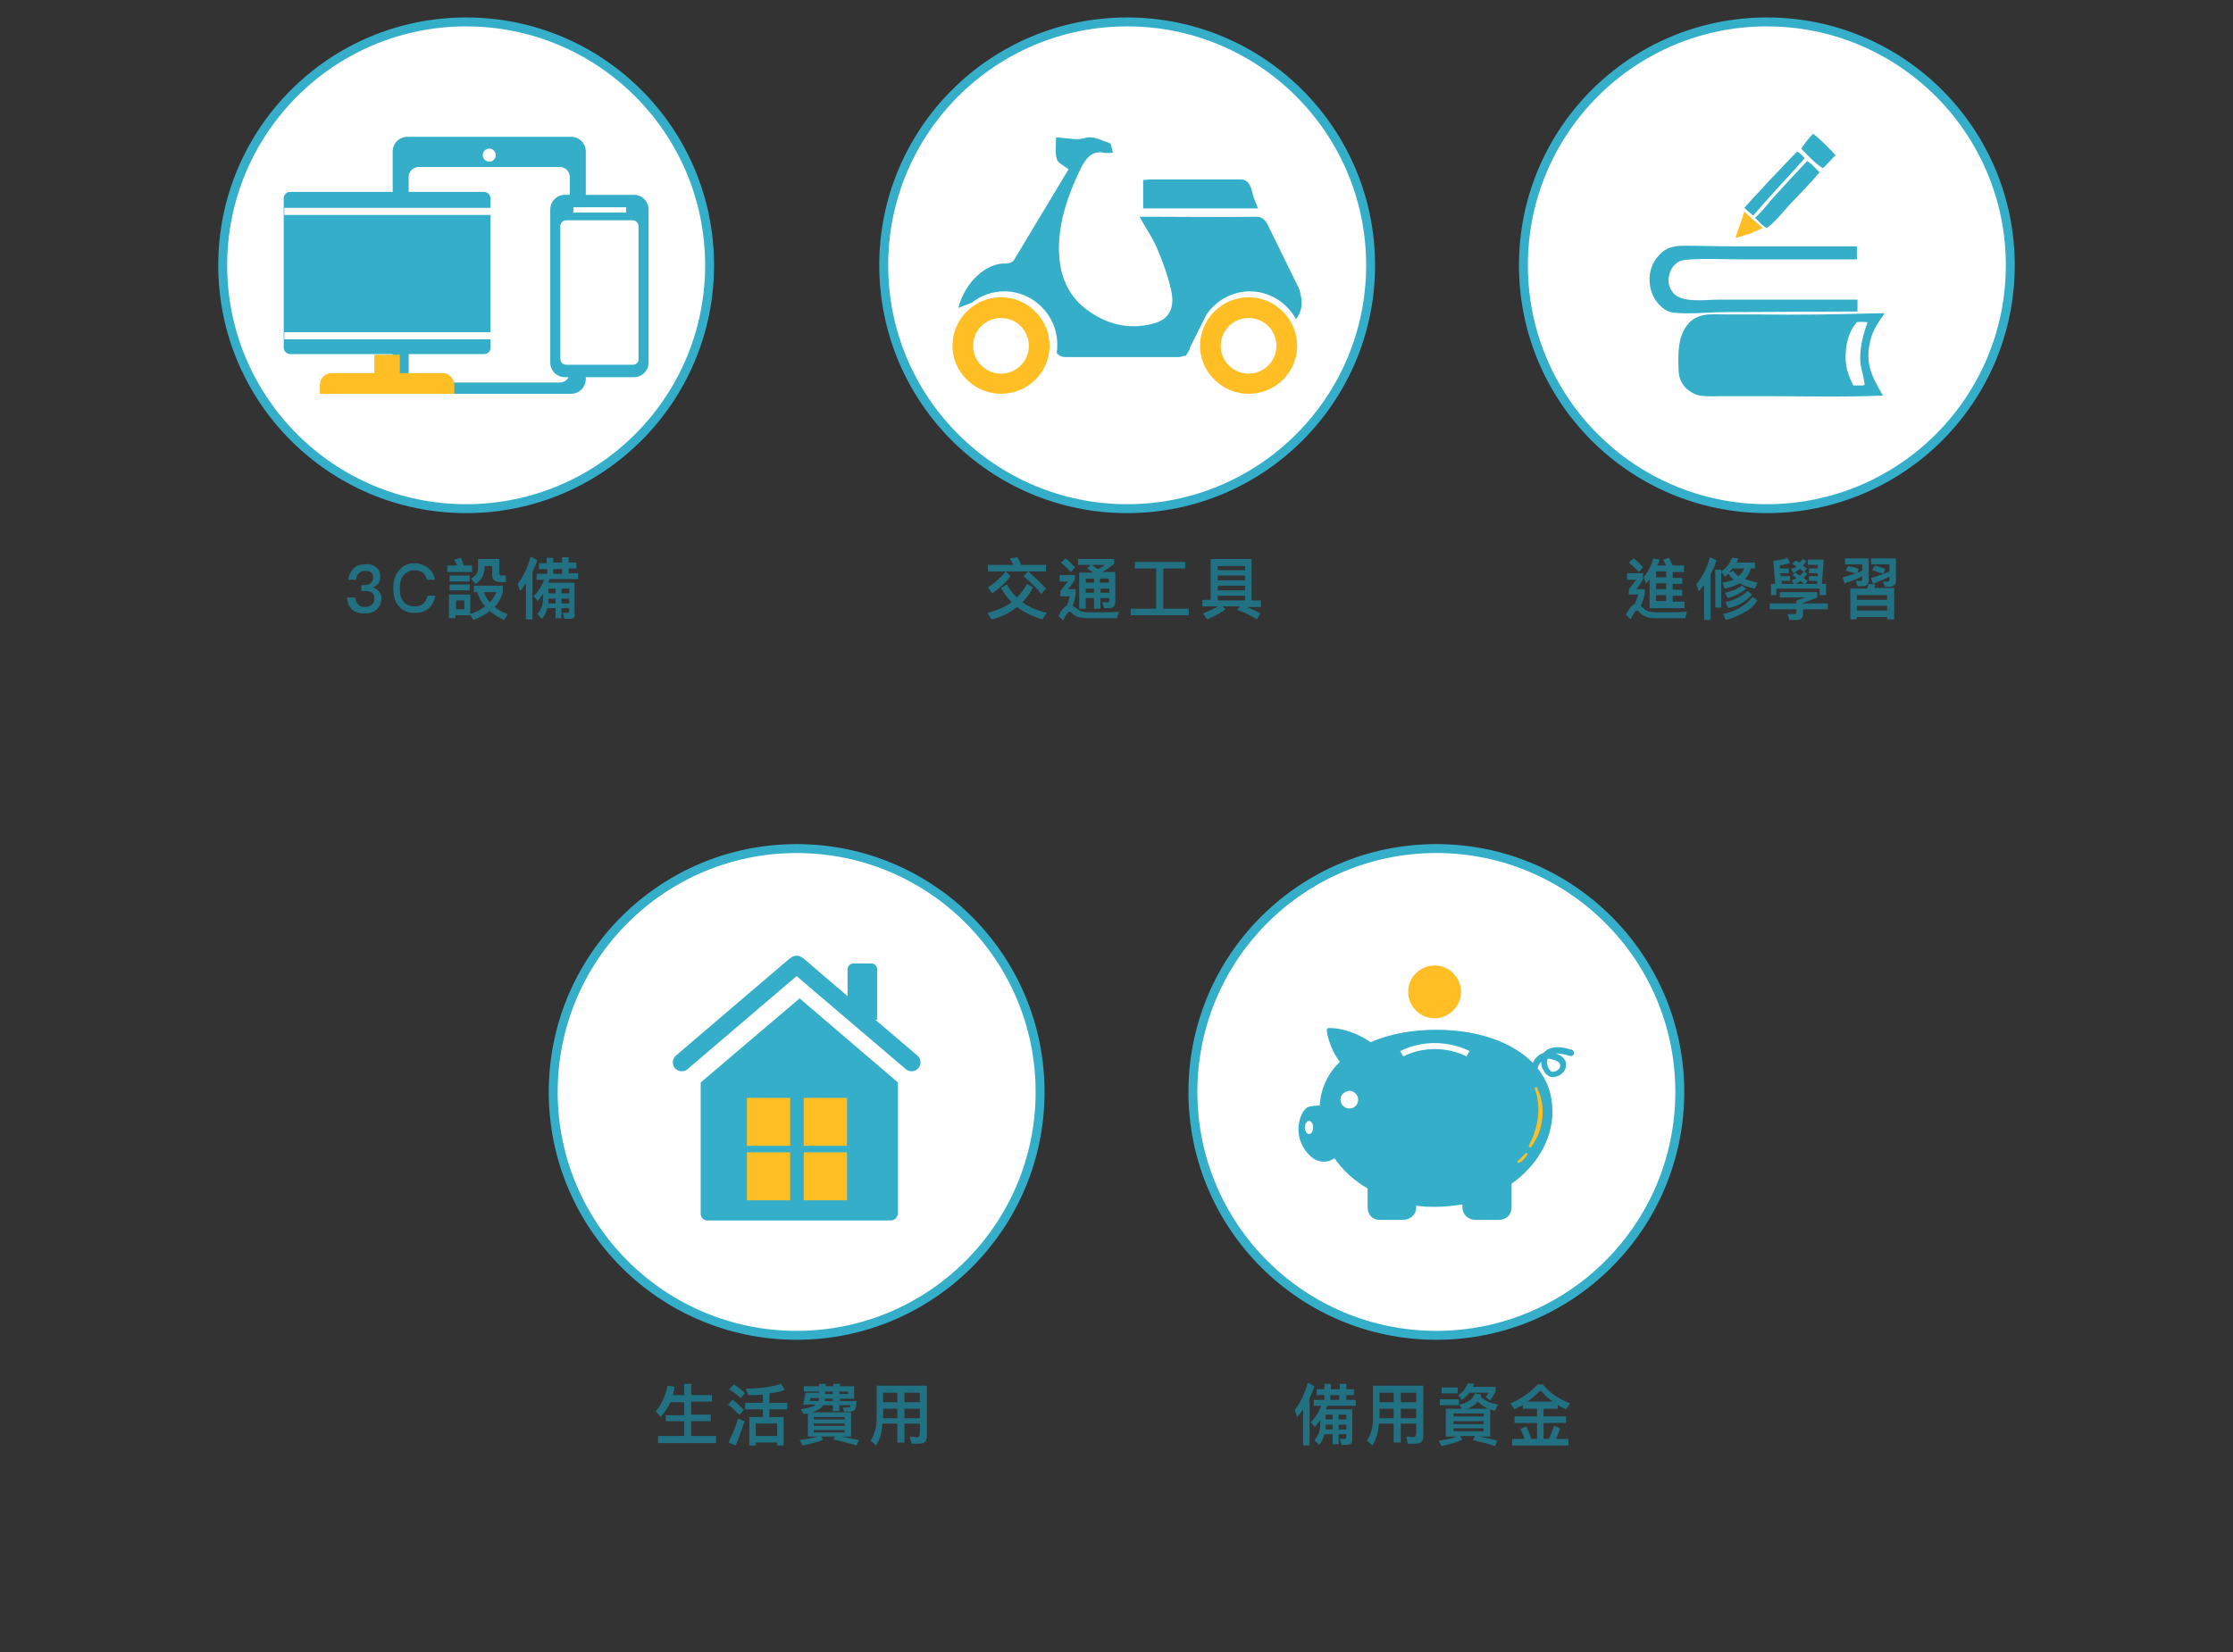 <?xml version="1.0" encoding="utf-8"?>
<!-- Generator: Adobe Illustrator 28.0.0, SVG Export Plug-In . SVG Version: 6.00 Build 0)  -->
<svg version="1.1" xmlns="http://www.w3.org/2000/svg" xmlns:xlink="http://www.w3.org/1999/xlink" x="0px" y="0px"
	 viewBox="0 0 377 279" style="enable-background:new 0 0 377 279;" xml:space="preserve">
<rect x="0" y="0" width="377" height="279" fill="#333333" stroke="none"/>
<style type="text/css">
	.st0{fill:url(#SVGID_1_);stroke:url(#SVGID_00000144312138375410492510000017843478370529565325_);stroke-miterlimit:10;}
	
		.st1{fill:url(#SVGID_00000029743338602639594580000009015641866191656836_);stroke:url(#SVGID_00000098201554479505919450000018363118903809427337_);stroke-width:0.897;stroke-miterlimit:10;}
	.st2{fill:url(#SVGID_00000119095048786295279920000013797566708657059768_);}
	.st3{fill:#C76D60;stroke:#FFFFFF;stroke-width:12;stroke-linecap:round;stroke-linejoin:round;stroke-miterlimit:10;}
	.st4{fill:#C76D60;}
	.st5{fill:none;}
	.st6{opacity:0.98;fill:#4C4C4C;}
	.st7{fill:#2EB1E3;}
	.st8{fill:#ADE8F6;}
	.st9{fill:#B5B4B3;}
	.st10{fill:#D8DDE4;}
	.st11{fill:#9FA199;}
	.st12{fill:#73DAF6;}
	.st13{fill:#73D9F8;}
	.st14{fill:#462F24;}
	.st15{fill:#F3AD8E;}
	.st16{fill:#71B1B0;}
	.st17{fill:#3C3D42;}
	.st18{fill:#94B3BB;}
	.st19{fill:#489793;}
	.st20{fill:#B0CAD0;}
	.st21{fill:#17151A;}
	.st22{fill:#F09A7E;}
	.st23{fill:#F4B595;}
	.st24{fill:#54A69F;}
	.st25{fill:none;stroke:#D4D4D4;stroke-width:0.189;stroke-linecap:round;stroke-miterlimit:10;}
	.st26{fill:#F5BFA2;}
	.st27{fill:#1B244F;}
	.st28{fill:#382544;}
	.st29{fill:#A9D6EC;}
	.st30{fill:#28336C;}
	.st31{fill:#F1B299;}
	.st32{fill:#FFFFFF;}
	.st33{fill:#62A5C9;}
	.st34{fill:#642121;}
	.st35{fill:none;stroke:#83C1D9;stroke-width:0.126;stroke-linecap:round;stroke-miterlimit:10;}
	.st36{fill:#83C1D9;}
	.st37{fill:#EA7072;}
	.st38{fill:none;stroke:#585959;stroke-width:0.189;stroke-linecap:round;stroke-miterlimit:10;}
	.st39{fill:#F1A083;}
	.st40{fill:#E3EDF1;}
	.st41{fill:none;stroke:#FFFFFF;stroke-width:2;stroke-linecap:round;stroke-linejoin:round;stroke-miterlimit:10;}
	.st42{fill:none;stroke:#FFFFFF;stroke-width:2;stroke-miterlimit:10;}
	.st43{fill:#FFFFFF;stroke:#FFFFFF;stroke-width:0.5;stroke-miterlimit:10;}
	.st44{opacity:0.2;fill:#3EBDEE;}
	.st45{opacity:0.7;fill:#63C4F0;}
	.st46{opacity:0.8;fill:#76C9F1;}
	.st47{opacity:0.95;fill:#B1DEF6;}
	.st48{opacity:0.5;fill:#3EBDEE;}
	.st49{opacity:0.9;fill:#9DD7F4;}
	.st50{fill:#1FB9ED;}
	.st51{fill:#50C0EF;}
	.st52{opacity:0.8;fill:#86CFF3;}
	.st53{fill:#00B4EC;}
	.st54{opacity:0.5;fill:#63C4F0;}
	.st55{opacity:0.3;fill:#00B7ED;}
	.st56{opacity:0.5;fill:#4CBFEF;}
	.st57{opacity:0.3;fill:#4CBFEF;}
	.st58{opacity:0.6;fill:#63C4F0;}
	.st59{opacity:0.5;fill:#00B7ED;}
	.st60{opacity:0.6;fill:#76C9F1;}
	.st61{opacity:0.6;fill:#86CFF3;}
	.st62{opacity:0.7;fill:#86CFF3;}
	.st63{fill:#B1DEF6;}
	.st64{opacity:0.97;fill:#CDE9F9;}
	.st65{opacity:0.95;fill:#BEE3F7;}
	.st66{fill:#BEE3F7;}
	.st67{opacity:0.9;fill:#B1DEF6;}
	.st68{opacity:0.8;fill:#9DD7F4;}
	.st69{fill:#DCEFFA;}
	.st70{fill:#E8F4FB;}
	.st71{fill:#CDE9F9;}
	.st72{opacity:0.5;fill:#59C1EF;}
	.st73{fill:#03AFE7;}
	.st74{opacity:0.8;fill:#6DC5F0;}
	.st75{opacity:0.7;fill:#6DC5F0;}
	.st76{opacity:0.8;fill:#82CEF2;}
	.st77{opacity:0.8;fill:#30ADE4;}
	.st78{fill:#30ADE4;}
	.st79{fill:#82CEF2;}
	.st80{opacity:0.8;fill:#6CC5EF;}
	.st81{fill:#28BAED;}
	.st82{opacity:0.5;fill:#28BAED;}
	.st83{opacity:0.5;fill:#1FB9ED;}
	.st84{opacity:0.5;fill:#2CBBEE;}
	.st85{opacity:0.5;fill:#52C1EF;}
	.st86{opacity:0.5;fill:#13B9ED;}
	.st87{fill:#00B2EA;}
	.st88{fill:#52C1EF;}
	.st89{fill:#13B9ED;}
	.st90{opacity:0.5;fill:#03AFE7;}
	.st91{opacity:0.5;fill:#51BDEC;}
	.st92{opacity:0.8;fill:#4BB7E9;}
	.st93{opacity:0.6;fill:#6DC5F0;}
	.st94{fill:#83CEF2;}
	.st95{opacity:0.8;fill:#85CEF2;}
	.st96{opacity:0.8;fill:#83CEF2;}
	.st97{opacity:0.95;fill:#97D4F4;}
	.st98{fill:#2BAEE5;}
	.st99{fill:#A0D8F5;}
	.st100{fill:#31ADE4;}
	.st101{opacity:0.9;fill:#9AD6F4;}
	.st102{opacity:0.8;fill:#81CDF2;}
	.st103{opacity:0.95;fill:#ACDCF6;}
	.st104{opacity:0.95;fill:#A0D8F5;}
	.st105{fill:#A8DBF5;}
	.st106{fill:#B8E1F7;}
	.st107{fill:#B5E0F7;}
	.st108{fill:#B7E0F7;}
	.st109{fill:#C6E6F8;}
	.st110{opacity:0.5;fill:#3FB3E7;}
	.st111{fill:#59BBEA;}
	.st112{opacity:0.5;fill:#50B9EA;}
	.st113{opacity:0.3;fill:#50B9EA;}
	.st114{opacity:0.5;fill:#5DC1EF;}
	.st115{fill:#5DC1EF;}
	.st116{opacity:0.7;fill:#5DC1EF;}
	.st117{opacity:0.8;fill:#5DC1EF;}
	.st118{opacity:0.6;fill:#5DC1EF;}
	.st119{opacity:8.000000e-02;fill:#6BC6F0;}
	.st120{fill:#5CBDEC;}
	.st121{opacity:0.3;fill:#3FB3E7;}
	.st122{fill:#3CB5E9;}
	.st123{opacity:0.4;fill:#48BAEB;}
	.st124{opacity:0.5;fill:#59BBEA;}
	.st125{opacity:0.7;fill:#5CBDEC;}
	.st126{opacity:0.3;fill:#57B6E7;}
	.st127{fill:#57B6E7;}
	.st128{fill:#BCE2F7;}
	.st129{fill:#ABDCF6;}
	.st130{opacity:0.95;fill:#ABDCF6;}
	.st131{fill:#CAE8F9;}
	.st132{opacity:0.7;fill:#A4D9F5;}
	.st133{opacity:0.5;fill:#7CCBF2;}
	.st134{opacity:0.8;fill:#67BEEB;}
	.st135{opacity:0.9;fill:#7FCBF1;}
	.st136{opacity:0.9;fill:#78C8F0;}
	.st137{opacity:0.9;fill:#8DD1F3;}
	.st138{fill:#7FCBF1;}
	.st139{opacity:0.5;fill:#85CEF2;}
	.st140{opacity:0.7;fill:#72C8F0;}
	.st141{opacity:0.5;fill:#7ACBF2;}
	.st142{opacity:0.3;fill:#6BC6F0;}
	.st143{opacity:0.7;fill:#8BD1F3;}
	.st144{opacity:0.7;fill:#AEDDF6;}
	.st145{fill:#BFE3F8;}
	.st146{opacity:0.5;fill:#6DC7F1;}
	.st147{opacity:0.9;fill:#89D0F3;}
	.st148{opacity:0.7;fill:#6BC6F0;}
	.st149{opacity:0.8;fill:#7FCCF2;}
	.st150{opacity:0.9;fill:#A4D9F5;}
	.st151{opacity:0.5;fill:#87CFF3;}
	.st152{opacity:0.9;fill:#97D4F4;}
	.st153{opacity:0.3;fill:#66C5F0;}
	.st154{opacity:0.8;fill:#80CCF2;}
	.st155{opacity:0.3;fill:#7ACBF2;}
	.st156{opacity:0.8;fill:#69C6F0;}
	.st157{opacity:0.7;fill:#50B9EA;}
	.st158{opacity:0.8;fill:#64C3EF;}
	.st159{opacity:0.9;fill:#74C9F1;}
	.st160{opacity:0.8;fill:#44B4E8;}
	.st161{opacity:0.8;fill:#80CDF2;}
	.st162{opacity:0.8;fill:#4EC0EF;}
	.st163{opacity:0.7;fill:#69C6F0;}
	.st164{opacity:0.7;fill:#4EC0EF;}
	.st165{opacity:0.7;}
	.st166{opacity:0.5;fill:#4EC0EF;}
	.st167{fill:#4EC0EF;}
	.st168{fill:#69C6F0;}
	.st169{opacity:0.3;fill:#48BAEB;}
	.st170{opacity:0.7;fill:#87CFF3;}
	.st171{opacity:0.3;fill:#5DC1EF;}
	.st172{opacity:0.6;fill:#82CEF2;}
	.st173{opacity:0.7;fill:#A0D8F5;}
	.st174{opacity:0.7;fill:#ABDCF6;}
	.st175{opacity:0.5;fill:#98D5F4;}
	.st176{opacity:0.5;fill:#9DD7F4;}
	.st177{opacity:0.6;fill:#6EC7F1;}
	.st178{opacity:0.9;fill:#7FCCF2;}
	.st179{opacity:0.8;fill:#98D5F4;}
	.st180{opacity:0.9;fill:#6EC7F1;}
	.st181{fill:#87CFF3;}
	.st182{opacity:0.9;fill:#85CEF2;}
	.st183{fill:#BAE2F7;}
	.st184{fill:#9DD7F4;}
	.st185{opacity:0.95;fill:#9DD7F4;}
	.st186{fill:#D7EDFA;}
	.st187{fill:#9ED7F5;}
	.st188{opacity:0.8;fill:#90D2F3;}
	.st189{opacity:0.95;fill:#98D5F4;}
	.st190{opacity:0.5;fill:#69C6F0;}
	.st191{opacity:0.8;fill:#A4D9F5;}
	.st192{opacity:0.7;fill:#90D2F3;}
	.st193{opacity:0.7;fill:#7FCCF2;}
	.st194{opacity:0.3;fill:#3CB5E9;}
	.st195{opacity:0.4;fill:#05ADE5;}
	.st196{opacity:0.7;fill:#3AB0E5;}
	.st197{opacity:0.9;fill:#83CEF2;}
	.st198{opacity:0.7;fill:#6BC4EF;}
	.st199{opacity:0.5;fill:#3BAFE5;}
	.st200{opacity:0.3;fill:#2EB5EA;}
	.st201{opacity:0.8;fill:#87CFF3;}
	.st202{opacity:0.8;fill:#66C3EF;}
	.st203{opacity:0.5;fill:#3CB5E9;}
	.st204{opacity:0.6;fill:#44B6E9;}
	.st205{opacity:0.8;fill:#66C5F0;}
	.st206{opacity:0.7;fill:#59BBEA;}
	.st207{fill:#43BEEE;}
	.st208{opacity:0.7;fill:#95D4F4;}
	.st209{fill:#66C5F0;}
	.st210{fill:#0097D6;}
	.st211{opacity:0.5;fill:#47AFE4;}
	.st212{opacity:0.5;fill:#57B6E7;}
	.st213{fill:#32B8EB;}
	.st214{opacity:0.9;fill:#8ED1F3;}
	.st215{opacity:0.9;fill:#76C8F0;}
	.st216{opacity:0.95;fill:#7FCBF1;}
	.st217{opacity:0.9;fill:#62BDEB;}
	.st218{opacity:0.6;fill:#9DD7F4;}
	.st219{opacity:0.8;fill:#72C8F0;}
	.st220{opacity:0.9;fill:#70C6F0;}
	.st221{opacity:0.6;fill:#89D0F3;}
	.st222{fill:#6DC6F0;}
	.st223{opacity:0.9;fill:#A0D8F5;}
	.st224{opacity:0.7;fill:#B3DFF6;}
	.st225{opacity:0.5;fill:#89D0F3;}
	.st226{opacity:0.8;fill:#9BD6F4;}
	.st227{fill:#72C8F0;}
	.st228{opacity:0.7;fill:#89D0F3;}
	.st229{fill:#8BD1F3;}
	.st230{opacity:0.5;fill:#90D2F3;}
	.st231{fill:#62BDEB;}
	.st232{opacity:0.9;fill:#ABDCF6;}
	.st233{opacity:0.8;fill:#99D5F4;}
	.st234{opacity:0.7;fill:#A5D9F5;}
	.st235{opacity:0.9;fill:#86CFF3;}
	.st236{opacity:0.7;fill:#9DD7F4;}
	.st237{opacity:0.6;fill:#B1DEF6;}
	.st238{opacity:0.7;fill:#A8DBF5;}
	.st239{opacity:0.8;fill:#B7E0F7;}
	.st240{opacity:0.9;fill:#C9E7F8;}
	.st241{opacity:0.8;fill:#DAEEFA;}
	.st242{opacity:0.8;fill:#C9E7F8;}
	.st243{fill:#D2EBF9;}
	.st244{opacity:0.95;fill:#B4DFF7;}
	.st245{fill:#C8E7F8;}
	.st246{fill:#C4E5F8;}
	.st247{opacity:0.9;fill:#9ED7F5;}
	.st248{fill:#AADCF6;}
	.st249{opacity:0.7;fill:#BFE3F8;}
	.st250{opacity:0.7;fill:#C6E6F8;}
	.st251{fill:#ACDCF6;}
	.st252{opacity:0.95;fill:#AADCF6;}
	.st253{opacity:0.5;fill:#9BD6F4;}
	.st254{fill:#B9E1F7;}
	.st255{fill:#ADDDF6;}
	.st256{fill:#86CFF3;}
	.st257{opacity:0.8;fill:#61C4F0;}
	.st258{opacity:0.9;fill:#71C8F1;}
	.st259{opacity:0.5;fill:#51BBEB;}
	.st260{fill:#80CDF2;}
	.st261{opacity:0.95;fill:#83CEF2;}
	.st262{fill:#95D4F4;}
	.st263{fill:#B3DFF6;}
	.st264{opacity:0.95;fill:#99D5F4;}
	.st265{opacity:0.8;fill:#ACDCF6;}
	.st266{opacity:0.7;fill:#AADCF6;}
	.st267{opacity:0.9;fill:#8FD2F3;}
	.st268{opacity:0.9;fill:#A1D8F5;}
	.st269{fill:#76C9F1;}
	.st270{opacity:0.9;fill:#B2DEF6;}
	.st271{opacity:0.8;fill:#C1E4F8;}
	.st272{opacity:0.9;fill:#B0DEF6;}
	.st273{fill:#C1E4F8;}
	.st274{opacity:0.9;fill:#CCE8F9;}
	.st275{opacity:0.9;fill:#98D5F4;}
	.st276{fill:#61C4F0;}
	.st277{opacity:0.9;fill:#61C4F0;}
	.st278{fill:#D1EBF9;}
	.st279{fill:#CFEAF9;}
	.st280{opacity:0.95;fill:#9ED7F5;}
	.st281{opacity:0.5;fill:#61C4F0;}
	.st282{opacity:0.7;fill:#61C4F0;}
	.st283{opacity:0.7;fill:#3FB3E7;}
	.st284{opacity:0.9;fill:#92D3F4;}
	.st285{opacity:0.8;fill:#4BB5E7;}
	.st286{opacity:0.95;fill:#A2D9F5;}
	.st287{opacity:0.95;fill:#94D4F4;}
	.st288{opacity:0.7;fill:#7ACBF2;}
	.st289{fill:#98D5F4;}
	.st290{opacity:0.5;fill:#66C3EF;}
	.st291{fill:#66C3EF;}
	.st292{fill:#99D5F4;}
	.st293{opacity:0.5;fill:#33A8E0;}
	.st294{fill:#006BB0;}
	.st295{opacity:0.9;fill:#72C8F0;}
	.st296{opacity:0.7;fill:#ADDDF6;}
	.st297{opacity:0.6;fill:#83CEF2;}
	.st298{opacity:0.8;fill:#9AD6F4;}
	.st299{fill:#85CEF2;}
	.st300{opacity:0.6;fill:#85CEF2;}
	.st301{opacity:0.95;fill:#B5E0F7;}
	.st302{opacity:0.9;fill:#C2E5F8;}
	.st303{fill:#89D0F3;}
	.st304{opacity:0.8;fill:#C8E7F8;}
	.st305{opacity:0.95;fill:#D5ECFA;}
	.st306{fill:#EBF6FB;}
	.st307{opacity:0.9;fill:#DFF0FA;}
	.st308{opacity:0.9;fill:#BFE3F8;}
	.st309{opacity:0.95;fill:#DCEFFA;}
	.st310{fill:#C0E4F8;}
	.st311{opacity:0.8;fill:#97D4F4;}
	.st312{fill:#D0EAF9;}
	.st313{opacity:0.95;fill:#D0EAF9;}
	.st314{fill:#A6DAF5;}
	.st315{fill:#E6F3FB;}
	.st316{fill:#C7E7F8;}
	.st317{opacity:0.8;fill:#A0D8F5;}
	.st318{fill:#C5E6F8;}
	.st319{fill:#C9E7F8;}
	.st320{fill:#A1D8F5;}
	.st321{opacity:0.8;fill:#BDE3F7;}
	.st322{fill:#B0DEF6;}
	.st323{opacity:0.7;fill:#83CEF2;}
	.st324{opacity:0.95;fill:#A7DAF5;}
	.st325{fill:#A2D9F5;}
	.st326{opacity:0.7;fill:#9BD6F4;}
	.st327{fill:#CCE8F9;}
	.st328{fill:#D3ECF9;}
	.st329{fill:#DDF0FA;}
	.st330{fill:#DFF0FA;}
	.st331{opacity:0.8;fill:#B3DFF6;}
	.st332{fill:url(#SVGID_00000099641279957738645220000008007111108214041523_);}
	.st333{opacity:0.3;fill:#3EBDEE;}
	.st334{opacity:0.5;fill:#50C0EF;}
	.st335{opacity:0.5;}
	.st336{opacity:0.5;fill:#58C2EF;}
	.st337{fill:#58C2EF;}
	.st338{opacity:0.5;fill:#26B3E8;}
	.st339{opacity:0.9;fill:#5FC3F0;}
	.st340{fill:#7FCCF2;}
	.st341{opacity:0.8;fill:#51B5E7;}
	.st342{opacity:0.95;fill:#82CEF2;}
	.st343{opacity:0.8;fill:#51B6E8;}
	.st344{opacity:0.97;fill:#A2D9F5;}
	.st345{fill:#AEDDF6;}
	.st346{opacity:0.9;fill:#71C4EE;}
	.st347{fill:#71C4EE;}
	.st348{opacity:0.8;fill:#5DBCEA;}
	.st349{opacity:0.5;fill:#54C1EF;}
	.st350{fill:#A4D9F5;}
	.st351{opacity:0.8;fill:#68C3EE;}
	.st352{opacity:0.5;fill:#43BEEE;}
	.st353{opacity:0.5;fill:#24BAED;}
	.st354{opacity:0.7;fill:#68C6F0;}
	.st355{opacity:0.6;fill:#68C6F0;}
	.st356{fill:#9FD7F5;}
	.st357{fill:#9AD6F4;}
	.st358{fill:#93D3F4;}
	.st359{fill:#3E3A39;}
	.st360{fill:#FFFFFF;stroke:#FFFFFF;stroke-miterlimit:10;}
	
		.st361{fill:url(#SVGID_00000151512548536991409250000003438744412529016962_);stroke:url(#SVGID_00000183971398887078592910000003339380213788499119_);stroke-miterlimit:10;}
	.st362{fill:url(#SVGID_00000010282973173994379870000011337795093149234074_);}
	.st363{opacity:0.98;}
	.st364{opacity:0.98;fill:#FFFFFF;}
	.st365{fill:#F1ED71;stroke:#F1ED71;stroke-width:0.5;stroke-miterlimit:10;}
	.st366{fill:#009873;stroke:#44D8A3;stroke-width:9.661;stroke-miterlimit:10;}
	.st367{fill:none;stroke:#009873;stroke-width:4.165;stroke-linecap:round;stroke-linejoin:round;stroke-miterlimit:10;}
	.st368{opacity:0.21;fill:#FFFFFF;}
	.st369{opacity:0.76;fill:#FFFFFF;}
	.st370{fill:#FFEB6F;}
	.st371{fill:#FFEB38;}
	.st372{opacity:0.14;fill:#FFEB6F;}
	.st373{fill:#F59919;stroke:#FFFFFF;stroke-width:2;stroke-miterlimit:10;}
	.st374{opacity:0.45;}
	.st375{fill:#6D4C12;}
	.st376{fill:url(#SVGID_00000173849581937590481340000008811212904676702105_);}
	.st377{fill:#F8C499;}
	.st378{fill:#CB7A64;}
	.st379{fill:#BB6B5B;}
	.st380{fill:#F8AC6D;}
	.st381{fill:#474747;}
	.st382{fill:#D49B8C;}
	.st383{fill:#F75453;}
	.st384{opacity:0.22;fill:#988D7E;}
	.st385{fill:#FF826F;}
	.st386{fill:#FFAB8E;}
	.st387{fill:#AE847C;}
	.st388{fill:#E94B4B;}
	.st389{fill:#D74141;}
	.st390{fill:#ED685D;}
	.st391{opacity:7.000000e-02;fill:#FFFFFF;}
	.st392{opacity:0.22;fill:#FFFFFF;}
	.st393{fill:#E68569;}
	.st394{fill:#3D3D3D;}
	.st395{fill:#FFBAC7;}
	.st396{fill:#F8AEBF;}
	.st397{opacity:0.22;fill:#9F9680;}
	.st398{fill:#5B99B1;}
	.st399{fill:#68ABC0;}
	.st400{fill:#4B5A5E;}
	.st401{fill:#E99AAF;}
	.st402{fill:#F8B37A;}
	.st403{fill:#EC8D6E;}
	.st404{fill:#3F9795;}
	.st405{fill:#2F7F7B;}
	.st406{fill:#56312B;}
	.st407{fill:#653100;}
	.st408{fill:#EB685D;}
	.st409{fill:#F8C064;}
	.st410{fill:#80C6A6;}
	.st411{fill:#73BB98;}
	.st412{opacity:0.58;fill:#C0F3D9;}
	.st413{fill:#91DCB8;}
	.st414{opacity:0.5;fill:#F1B55F;}
	.st415{fill:#67A486;}
	.st416{fill:#E4AB57;}
	.st417{fill:#FFBBA3;}
	.st418{opacity:0.22;fill:#C0AC99;}
	.st419{fill:#F1B55F;}
	.st420{fill:#FFCE84;}
	.st421{fill:#843200;}
	.st422{fill:#61A2C4;}
	.st423{fill:#5098B4;}
	.st424{fill:#589BB6;}
	.st425{fill:#AE6151;}
	.st426{fill:#49263E;}
	.st427{opacity:0.33;}
	.st428{opacity:0.33;fill:#FFFFFF;}
	.st429{fill:#FCE0D5;}
	.st430{fill:#227182;}
	.st431{fill:#FFFFFF;stroke:#35AEC9;stroke-width:2.004;stroke-miterlimit:10;}
	.st432{fill:#35AEC9;}
	.st433{fill:none;stroke:#35AEC9;stroke-width:4.008;stroke-linecap:round;stroke-linejoin:round;stroke-miterlimit:10;}
	.st434{fill:#FFBF24;}
	.st435{fill:#FFFFFF;stroke:#35AEC9;stroke-width:1.508;stroke-miterlimit:10;}
	.st436{fill:#FFBF24;stroke:#FFFFFF;stroke-width:0.687;stroke-miterlimit:10;}
	.st437{fill:#FFD7B0;stroke:#FFBF24;stroke-width:0.373;stroke-linecap:round;stroke-linejoin:round;stroke-miterlimit:10;}
	.st438{fill:none;stroke:#35AEC9;stroke-width:3.017;stroke-linecap:round;stroke-linejoin:round;stroke-miterlimit:10;}
	.st439{fill:#FFBF24;stroke:#FFFFFF;stroke-width:0.913;stroke-miterlimit:10;}
	.st440{fill:#FFD7B0;stroke:#FFBF24;stroke-width:0.495;stroke-linecap:round;stroke-linejoin:round;stroke-miterlimit:10;}
	.st441{opacity:0.47;fill:#FFFFFF;}
	.st442{opacity:0.61;}
	.st443{fill:#2A0018;stroke:#2A0018;stroke-width:0.25;stroke-miterlimit:10;}
	.st444{fill:#FFFFFF;stroke:#FFFFFF;stroke-width:5;stroke-linecap:round;stroke-linejoin:round;stroke-miterlimit:10;}
	.st445{fill:#FF8300;}
	.st446{opacity:0.53;}
	.st447{opacity:0.44;fill:none;stroke:#FFFFFF;stroke-width:3;stroke-miterlimit:10;}
	.st448{fill:none;stroke:#FFFFFF;stroke-linecap:round;stroke-linejoin:round;stroke-miterlimit:10;}
	.st449{fill:none;stroke:#FFFFFF;stroke-miterlimit:10;}
	.st450{fill:none;stroke:#370F26;stroke-miterlimit:10;}
	.st451{fill:#BD73FF;}
	.st452{fill:none;stroke:#2EFFC0;stroke-width:3;stroke-linecap:round;stroke-linejoin:round;stroke-miterlimit:10;}
	.st453{fill:#2CFFC0;}
	.st454{fill:#00B92E;}
	.st455{fill:#EFFFB9;}
	.st456{fill:#98FF73;}
	.st457{fill:#1A171B;}
	.st458{fill:#6C8EFF;}
	.st459{fill:#FFEECE;}
	.st460{fill:#FFFDF6;}
</style>
<g id="圖層_1">
	<g>
		<g>
			<g>
				<g>
					<path class="st430" d="M221.9,234.1c-0.2,0.7-0.5,1.4-0.8,2v8H220v-6.1c-0.3,0.4-0.6,0.9-1,1.3l-0.4-1.2c1-1.3,1.7-2.8,2.2-4.6
						L221.9,234.1z M228.3,243.2c0,0.6-0.3,0.8-1,0.8h-0.8l-0.3-1l0.8,0c0.2,0,0.3-0.1,0.3-0.3v-0.5H226v1.7h-1v-1.7h-1.4
						c-0.2,0.8-0.5,1.4-0.9,1.8l-0.8-0.8c0.6-0.6,1-1.5,1-2.7v-0.7c-0.3,0.4-0.6,0.8-0.9,1.2l-0.7-0.8c0.7-0.7,1.3-1.6,1.8-2.8h-1.3
						v-1h1.8v-0.8h-1.3v-1h1.3v-0.9h1.1v0.9h1.5v-0.9h1.1v0.9h1.3v1h-1.3v0.8h1.6v1h-4.8c-0.1,0.2-0.2,0.4-0.2,0.6h4.4V243.2z
						 M225,241.4v-0.8h-1.2c0,0.3,0,0.5,0,0.8H225z M225,239.7v-0.8h-1.2v0.8H225z M226.1,235.6h-1.5v0.8h1.5V235.6z M226,239.7h1.3
						v-0.8H226V239.7z M226,241.4h1.3v-0.8H226V241.4z"/>
					<path class="st430" d="M231.7,244.1l-0.9-0.8c0.6-1,1-2.2,1-3.6V234h8.5v8.5c0,0.9-0.4,1.3-1.3,1.3h-1.3l-0.3-1.2
						c0.4,0,0.8,0.1,1.2,0.1c0.3,0,0.5-0.2,0.5-0.7v-1.6h-2.6v3.2h-1.2v-3.2h-2.5C232.7,242,232.3,243.2,231.7,244.1z M232.9,235.2
						v1.6h2.4v-1.6H232.9z M232.9,239.5h2.4v-1.6h-2.4V239.5z M239.1,235.2h-2.6v1.6h2.6V235.2z M239.1,237.9h-2.6v1.6h2.6V237.9z"
						/>
					<path class="st430" d="M250.1,235.5c0,0.1-0.1,0.3-0.1,0.4c0.8,0.7,1.8,1.1,2.9,1.3l-0.5,1c-0.3,0-0.5-0.1-0.8-0.2v4.6h-1.9
						c1.1,0.2,2.1,0.4,3.1,0.7l-0.4,0.9c-1.2-0.4-2.4-0.7-3.7-1l0.3-0.7h-2.5l0.4,0.6c-0.8,0.4-2,0.8-3.5,1.1l-0.5-0.9
						c1.3-0.2,2.3-0.4,3.1-0.7h-1.9v-4.7h2.7l-0.4-0.7c1.4-0.3,2.3-0.9,2.6-1.9L250.1,235.5z M246.3,236.3v1h-3.2v-1H246.3z
						 M246.1,234.3v1h-2.7v-1H246.1z M250.5,239.2v-0.5h-5.1v0.5H250.5z M250.5,240.4V240h-5.1v0.5H250.5z M250.5,241.2h-5.1v0.5
						h5.1V241.2z M246.8,236.4l-0.6-0.8c0.8-0.5,1.3-1.2,1.6-2l1.1,0.1c-0.1,0.2-0.1,0.3-0.2,0.5h3.8v0.8c-0.3,0.6-0.6,1.1-0.9,1.5
						l-0.8-0.6c0.2-0.2,0.4-0.4,0.5-0.7h-3.2C247.7,235.7,247.3,236.1,246.8,236.4z M251.3,237.9c-0.7-0.3-1.3-0.7-1.8-1.2
						c-0.4,0.5-1,0.9-1.8,1.2H251.3z"/>
					<path class="st430" d="M255.7,238l-0.7-1c1.9-0.8,3.4-1.9,4.6-3.2h0.9c1,1.3,2.5,2.4,4.6,3.2l-0.7,1c-0.5-0.2-1-0.5-1.4-0.7
						v0.6h-2.4v1.3h3.8v1.1h-3.8v2.7h0.9c0.3-0.7,0.6-1.4,0.9-2.2l1,0.4c-0.2,0.7-0.5,1.3-0.7,1.8h2.1v1.1h-9.5v-1.1h2.1
						c-0.2-0.6-0.5-1.2-0.7-1.7l1-0.4c0.3,0.6,0.6,1.3,0.8,2.1h1v-2.7h-3.8v-1.1h3.8v-1.3h-2.4v-0.6
						C256.7,237.5,256.2,237.7,255.7,238z M260.1,234.8c-0.7,0.7-1.4,1.4-2.3,1.9h4.4C261.4,236.2,260.7,235.5,260.1,234.8z"/>
				</g>
			</g>
		</g>
		<g>
			<g>
				<g>
					<path class="st430" d="M111.5,239.3l-0.8-1c1-1.1,1.6-2.5,2-4.3l1.2,0.2c-0.1,0.5-0.2,1-0.3,1.4h1.9v-1.9h1.2v1.9h3.5v1.1h-3.5
						v2.2h3.3v1.1h-3.3v2.5h4.2v1.2h-9.8v-1.2h4.4v-2.5h-3.1V239h3.1v-2.2h-2.3C112.7,237.8,112.2,238.6,111.5,239.3z"/>
					<path class="st430" d="M125.6,238.1l-0.8,0.8c-0.5-0.5-1.1-1.1-1.9-1.7l0.8-0.8C124.5,237,125.1,237.6,125.6,238.1z M125.7,240
						c-0.5,1.4-0.9,2.8-1.5,4.1l-1.2-0.5c0.6-1.3,1.2-2.6,1.6-4L125.7,240z M125.8,235.3l-0.8,0.8c-0.4-0.5-1.1-1-1.9-1.5l0.8-0.8
						C124.7,234.3,125.3,234.8,125.8,235.3z M128.8,236.9v-1.4c-0.8,0.1-1.6,0.1-2.5,0.1l-0.4-1.1c2.4,0,4.4-0.3,6-0.8l0.6,1
						c-0.7,0.3-1.6,0.5-2.6,0.6v1.6h3v1.1h-3v1.3h2.4v4.8h-1.1v-0.5h-3.6v0.5h-1.1v-4.8h2.3V238h-3v-1.1H128.8z M131.2,242.5v-2.1
						h-3.6v2.1H131.2z"/>
					<path class="st430" d="M141.7,236.6h2.9c0,0.8-0.1,1.3-0.3,1.5c-0.2,0.2-0.5,0.3-1.2,0.3c-0.2,0-0.4,0-0.6,0l-0.2-0.7
						c0.2,0,0.5,0,0.7,0c0.3,0,0.5,0,0.5-0.1c0.1-0.1,0.1-0.2,0.1-0.3h-1.9v1h-1.1v-1H139c-0.2,0.2-0.4,0.5-0.6,0.6
						c-0.3,0.2-0.7,0.4-1.3,0.6h6.6v4.1h-1.6c1,0.2,2,0.4,2.9,0.6l-0.4,0.9c-1.3-0.4-2.5-0.7-3.9-1l0.3-0.5h-2.4l0.4,0.5
						c-0.8,0.4-2,0.7-3.5,1l-0.5-0.9c1.3-0.2,2.3-0.4,3.1-0.6h-1.7v-3.9l-0.7,0.1l-0.5-0.8c1.2-0.2,2-0.4,2.4-0.7
						c0,0,0.1-0.1,0.1-0.1h-2.1l0.4-2h2.3V235h-2.6v-0.9h2.6v-0.4h1.1v0.4h1.3v-0.4h1.1v0.4h2.4v2.1h-2.4V236.6z M136.7,236.6h1.5
						c0-0.1,0-0.2,0.1-0.3v-0.2h-1.5L136.7,236.6z M142.6,239.7v-0.4h-5.2v0.4H142.6z M142.6,240.8v-0.4h-5.2v0.4H142.6z
						 M142.6,241.5h-5.2v0.4h5.2V241.5z M139.3,236.3l0,0.3h1.3v-0.4h-1.3V236.3z M139.3,235.4h1.3V235h-1.3V235.4z M141.7,235.4
						h1.5V235h-1.5V235.4z"/>
					<path class="st430" d="M147.9,244.1l-0.9-0.8c0.6-1,1-2.2,1-3.6V234h8.5v8.5c0,0.9-0.4,1.3-1.3,1.3h-1.3l-0.3-1.2
						c0.4,0,0.8,0.1,1.2,0.1c0.3,0,0.5-0.2,0.5-0.7v-1.6h-2.6v3.2h-1.2v-3.2h-2.5C148.9,242,148.5,243.2,147.9,244.1z M149.1,235.2
						v1.6h2.4v-1.6H149.1z M149.1,239.5h2.4v-1.6h-2.4V239.5z M155.3,235.2h-2.6v1.6h2.6V235.2z M155.3,237.9h-2.6v1.6h2.6V237.9z"
						/>
				</g>
			</g>
		</g>
		<g>
			<circle class="st435" cx="242.5" cy="184.4" r="41.1"/>
			<g>
				<g>
					<path class="st432" d="M220.8,194.8c1.7,1.9,3.5,1.5,4.5,0.8c1.4,2,3.3,3.8,5.6,5.1v3.2c0,1.2,0.8,2.1,2,2.1h4
						c1.2,0,2.2-0.9,2.2-2.1v-0.3c1.1,0.2,2.2,0.2,3.4,0.2c1.5,0,3-0.2,4.4-0.4v0.5c0,1.2,1,2.1,2.2,2.1h4c1.2,0,2.1-0.9,2.1-2.1v-4
						c4.1-2.9,6.9-7.3,6.9-12.2c0-2.9-0.9-5.3-2.5-7.3c0.1-0.4,0.3-0.8,0.6-1.1c0,0.5,0.1,0.9,0.3,1.3c0.4,0.8,1,1.3,1.6,1.3
						c1.2,0,2.2-0.9,2.3-1.9c0.1-0.8-0.4-1.7-1.8-2.1c0.6,0,1.4,0.1,2.4,0.4c0.3,0.1,0.6,0,0.7-0.3c0.1-0.3,0-0.6-0.3-0.7
						c-2.7-0.9-4-0.3-4.6,0.3c-0.1,0.1-0.1,0.1-0.2,0.2c-0.3,0.1-0.5,0.2-0.8,0.4c-0.5,0.4-0.8,0.8-1,1.3c-3.5-3.6-9.5-5.6-16.3-5.6
						c-4.1,0-7.9,0.7-11.1,2.1c-0.6-0.4-1.3-0.8-1.3-0.8c-1.3-0.7-3.4-1.6-5.7-1.6c-0.1,0-0.2,0-0.3,0.1c-0.1,0.1-0.1,0.2-0.1,0.3
						c0,0.1,0.3,2.8,2.2,5.3c-2,2-3.2,4.4-3.4,7.4c-0.8,0-1.6,0.1-2.1,0.3C219.4,187.9,218.1,191.7,220.8,194.8z M261.3,178.8
						c0.1,0,0.1,0,0.2,0c0.2,0,0.3,0,0.5,0.1c0.9,0.2,1.5,0.6,1.4,1.1c0,0.5-0.6,1-1.3,1c-0.2,0-0.5-0.3-0.7-0.7
						C261.2,179.9,261.1,179.3,261.3,178.8z"/>
					<path class="st32" d="M220.3,190.4c0,0.6,0.3,1.1,0.7,1.1c0.4,0,0.7-0.5,0.7-1.1c0-0.6-0.3-1.1-0.7-1.1
						C220.6,189.3,220.3,189.8,220.3,190.4z"/>
					<path class="st32" d="M226.3,185.7c0,0.8,0.7,1.5,1.5,1.5c0.9,0,1.5-0.7,1.5-1.5c0-0.8-0.7-1.5-1.5-1.5
						C227,184.3,226.3,184.9,226.3,185.7z"/>
					<g>
						<path class="st32" d="M236.9,178.4c5.7-2.8,10.7,0,10.7,0l0.5-0.9c-0.2-0.1-5.5-3-11.7,0L236.9,178.4z"/>
					</g>
					<circle class="st436" cx="242.2" cy="167.5" r="4.8"/>
					<g>
						<path class="st434" d="M259.5,183.7c1.6,3.2,1.1,7.2-1,10c-0.1,0.1-0.2,0.1-0.3,0c-0.1-0.1-0.1-0.2-0.1-0.2
							c1.6-3,2.2-6.5,1-9.7C259.1,183.6,259.4,183.5,259.5,183.7L259.5,183.7z"/>
					</g>
					<path class="st437" d="M257.7,194.9c0,0-0.7,1.1-1.3,1.3L257.7,194.9z"/>
				</g>
			</g>
		</g>
		<g>
			<circle class="st435" cx="134.5" cy="184.4" r="41.1"/>
			<g>
				<g>
					<path class="st432" d="M150.4,206.1h-31c-0.6,0-1.1-0.5-1.1-1.1v-22.2l16.7-14.2l16.6,14.2v22.2
						C151.5,205.6,151,206.1,150.4,206.1z"/>
					<g>
						<path class="st438" d="M153.9,179.4l-16.2-13.8l-2.9-2.5c0,0-0.1-0.1-0.3-0.2c-0.1,0.1-0.3,0.2-0.3,0.2l-19.1,16.3"/>
					</g>
					<path class="st432" d="M148.1,172.2h-5v-8.5c0-0.6,0.5-1,1-1h3c0.6,0,1,0.5,1,1V172.2z"/>
				</g>
				<g>
					<rect x="126.1" y="185.4" class="st434" width="7.3" height="8.1"/>
					<g>
						<rect x="135.7" y="185.4" class="st434" width="7.3" height="8.1"/>
						<rect x="126.1" y="194.6" class="st434" width="7.3" height="8.1"/>
						<rect x="135.7" y="194.6" class="st434" width="7.3" height="8.1"/>
					</g>
				</g>
			</g>
		</g>
	</g>
	<g>
		<g>
			<g>
				<path class="st430" d="M63.5,95.8c0.5,0.4,0.7,0.9,0.7,1.6c0,0.9-0.4,1.5-1.3,1.8c0.5,0.1,0.8,0.4,1.1,0.7
					c0.3,0.3,0.4,0.7,0.4,1.2c0,0.7-0.3,1.4-0.8,1.8c-0.5,0.5-1.2,0.7-2.1,0.7c-0.8,0-1.5-0.2-2-0.6c-0.5-0.5-0.9-1.2-0.9-2.1H60
					c0,0.5,0.2,0.9,0.5,1.2c0.3,0.3,0.6,0.4,1.1,0.4c0.5,0,0.9-0.1,1.2-0.4c0.3-0.3,0.4-0.6,0.4-1c0-0.5-0.1-0.8-0.4-1
					c-0.3-0.2-0.6-0.3-1.2-0.3H61v-1h0.5c0.5,0,0.8-0.1,1.1-0.3c0.2-0.2,0.4-0.5,0.4-0.9s-0.1-0.7-0.3-0.9c-0.2-0.2-0.6-0.3-1-0.3
					c-0.5,0-0.8,0.1-1.1,0.4c-0.3,0.2-0.4,0.6-0.5,1.1h-1.3c0.1-0.8,0.4-1.4,0.9-1.9c0.5-0.5,1.1-0.7,1.9-0.7
					C62.4,95.2,63,95.4,63.5,95.8z"/>
				<path class="st430" d="M72.4,96c0.6,0.5,0.9,1.1,1,1.9h-1.3c-0.1-0.5-0.4-0.9-0.7-1.2c-0.4-0.2-0.8-0.4-1.4-0.4
					c-0.8,0-1.4,0.3-1.9,0.9c-0.4,0.5-0.6,1.2-0.6,2.2c0,1,0.2,1.7,0.6,2.2c0.4,0.5,1,0.8,1.9,0.8c0.6,0,1-0.1,1.4-0.4
					c0.4-0.3,0.6-0.8,0.8-1.4h1.3c-0.2,1-0.6,1.7-1.2,2.2c-0.6,0.5-1.3,0.7-2.2,0.7c-1.3,0-2.3-0.4-2.9-1.3
					c-0.6-0.7-0.8-1.7-0.8-2.9c0-1.2,0.3-2.2,0.9-2.9c0.7-0.9,1.6-1.3,2.9-1.3C71,95.2,71.8,95.5,72.4,96z"/>
				<path class="st430" d="M77.2,95.5c-0.2-0.4-0.3-0.7-0.5-1l1.1-0.3c0.2,0.5,0.4,0.9,0.5,1.3h1.4v1.1h-4.2v-1.1H77.2z M79.4,103.7
					c1-0.3,1.8-0.8,2.5-1.3c-0.6-0.7-1.1-1.5-1.3-2.4H80v-1.1h4.9v1.1c-0.3,1-0.7,1.8-1.4,2.5c0.6,0.5,1.3,0.9,2.2,1.2l-0.6,1
					c-0.9-0.4-1.7-0.9-2.4-1.5c-0.8,0.6-1.7,1.1-2.8,1.5l-0.5-0.9v0.1h-2.5v0.5h-1.1v-4h3.6V103.7z M79.3,97.2v1h-3.4v-1H79.3z
					 M79.3,98.7v1h-3.4v-1H79.3z M78.4,102.9v-1.5h-1.4v1.5H78.4z M84.3,94.5v2.3c0,0.2,0.1,0.4,0.4,0.4h0.7v1.1h-1
					c-0.8,0-1.3-0.4-1.3-1.2v-1.5h-1.3v0.3c0,1.2-0.5,2.1-1.5,2.7l-0.8-0.9c0.8-0.4,1.2-1,1.2-1.7v-1.6H84.3z M82.7,101.7
					c0.5-0.5,0.8-1.1,1.1-1.7h-2.1C81.9,100.6,82.2,101.2,82.7,101.7z"/>
				<path class="st430" d="M90.7,94.6c-0.2,0.7-0.5,1.4-0.8,2v8h-1.1v-6.1c-0.3,0.4-0.6,0.9-1,1.3l-0.4-1.2c1-1.3,1.7-2.8,2.2-4.6
					L90.7,94.6z M97.1,103.7c0,0.6-0.3,0.8-1,0.8h-0.8l-0.3-1l0.8,0c0.2,0,0.3-0.1,0.3-0.3v-0.5h-1.3v1.7h-1v-1.7h-1.4
					c-0.2,0.8-0.5,1.4-0.9,1.8l-0.8-0.8c0.6-0.6,1-1.5,1-2.7v-0.7c-0.3,0.4-0.6,0.8-0.9,1.2l-0.7-0.8c0.7-0.7,1.3-1.6,1.8-2.8h-1.3
					v-1h1.8v-0.8H91v-1h1.3v-0.9h1.1V95h1.5v-0.9H96V95h1.3v1H96v0.8h1.6v1h-4.8c-0.1,0.2-0.2,0.4-0.2,0.6h4.4V103.7z M93.8,101.9
					v-0.8h-1.2c0,0.3,0,0.5,0,0.8H93.8z M93.8,100.2v-0.8h-1.2v0.8H93.8z M94.9,96.1h-1.5v0.8h1.5V96.1z M94.8,100.2h1.3v-0.8h-1.3
					V100.2z M94.8,101.9h1.3v-0.8h-1.3V101.9z"/>
			</g>
		</g>
		<g>
			<g>
				<g>
					<path class="st430" d="M174.4,99.2c-0.5,1-1.1,1.8-1.8,2.5c1.1,0.8,2.5,1.4,4.1,1.8l-0.7,1.1c-1.7-0.5-3.1-1.2-4.3-2.1
						c-1.2,1-2.6,1.7-4.3,2.1l-0.7-1.1c1.6-0.4,3-1,4.1-1.8c-0.7-0.7-1.3-1.5-1.8-2.4l1-0.6c0.4,0.8,1,1.6,1.7,2.2
						c0.7-0.7,1.2-1.4,1.7-2.3L174.4,99.2z M170.6,97.3c-0.8,1.1-1.9,2.1-3.1,2.9l-0.7-1c1.2-0.8,2.2-1.7,3-2.7L170.6,97.3z
						 M171.1,95.4c-0.2-0.4-0.4-0.7-0.6-1.1l1.3-0.2c0.2,0.4,0.4,0.8,0.6,1.3h4.2v1.1h-9.8v-1.1H171.1z M176.6,99.4l-0.8,0.9
						c-0.7-0.9-1.7-1.9-3-3l0.8-0.8C174.7,97.5,175.8,98.5,176.6,99.4z"/>
					<path class="st430" d="M181.5,96.9v0.9c-0.3,0.6-0.7,1.1-1.2,1.7h1.3v0.8c-0.1,0.8-0.3,1.5-0.5,2c0.1,0.1,0.2,0.1,0.3,0.2
						c0.4,0.3,0.7,0.5,1,0.7c0.3,0.1,0.8,0.2,1.4,0.2c0.6,0,1.3,0,2,0c0.8,0,1.8,0,3.1-0.1l-0.3,1.1h-2.7c-0.7,0-1.5,0-2.2,0
						c-0.7,0-1.3-0.1-1.7-0.2c-0.5-0.2-0.9-0.5-1.2-0.8c-0.1-0.1-0.2-0.1-0.3-0.1c-0.2,0-0.5,0.5-1,1.5l-0.8-0.8
						c0.5-1,1-1.6,1.4-1.7c0.2-0.5,0.4-1,0.5-1.6H179v-0.9c0.5-0.6,0.9-1.1,1.3-1.6h-1.4v-1.1H181.5z M181.5,95.8l-0.7,0.8
						c-0.4-0.5-1-1-1.7-1.6l0.8-0.7C180.5,94.7,181,95.3,181.5,95.8z M182,95.4v-1h6.1v0.8c-0.6,0.5-1.3,1-2,1.4l0,0h2.2v5
						c0,0.7-0.3,1.1-1,1.1h-0.9l-0.3-1l0.9,0c0.2,0,0.3-0.1,0.3-0.4V101h-1.5v1.8h-1.1V101h-1.4v1.8h-1.1v-6.1h2.4
						c-0.3-0.2-0.7-0.5-1.1-0.7l0.6-0.6H182z M184.7,97.7h-1.4v0.7h1.4V97.7z M183.3,100.1h1.4v-0.7h-1.4V100.1z M186.5,95.4h-2.2
						c0.4,0.2,0.7,0.5,1,0.7C185.8,95.9,186.2,95.7,186.5,95.4z M187.2,97.7h-1.5v0.7h1.5V97.7z M185.8,100.1h1.5v-0.7h-1.5V100.1z"
						/>
					<path class="st430" d="M191.6,96v-1.1h8.5V96h-3.7v6.8h4.3v1.1h-9.8v-1.1h4.3V96H191.6z"/>
					<path class="st430" d="M211.4,101.4h1.5v1.1h-2.5c0.9,0.3,1.7,0.7,2.4,1.1l-0.6,1c-1.1-0.7-2.2-1.2-3.3-1.6l0.4-0.6h-2.9
						l0.5,0.5c-0.8,0.6-1.9,1.2-3.1,1.7l-0.7-1c1-0.4,1.8-0.8,2.6-1.2H203v-1.1h1.4v-6.9h6.9V101.4z M210.2,96.3v-0.7h-4.6v0.7
						H210.2z M210.2,98v-0.8h-4.6V98H210.2z M210.2,99.7v-0.8h-4.6v0.8H210.2z M210.2,101.4v-0.8h-4.6v0.8H210.2z"/>
				</g>
			</g>
		</g>
		<g>
			<g>
				<g>
					<path class="st430" d="M277.4,96.9v0.9c-0.3,0.6-0.7,1.1-1.1,1.7h1.4v0.8c-0.2,0.8-0.4,1.5-0.7,2c0.1,0,0.1,0.1,0.2,0.2
						c0.4,0.3,0.7,0.6,1,0.7c0.3,0.1,0.8,0.2,1.4,0.2c0.6,0,1.3,0,2,0c0.8,0,1.9,0,3.2-0.1l-0.3,1.1h-2.8c-0.7,0-1.5,0-2.2,0
						c-0.7,0-1.3-0.1-1.7-0.3c-0.5-0.2-0.9-0.5-1.2-0.9c-0.1-0.1-0.2-0.1-0.3-0.1c-0.2,0-0.5,0.5-1,1.5l-0.8-0.8
						c0.5-1,1-1.6,1.5-1.8c0.2-0.5,0.4-1,0.6-1.6H275v-0.9c0.5-0.6,0.9-1.1,1.2-1.6h-1.5v-1.1H277.4z M277.4,95.8l-0.7,0.8
						c-0.4-0.5-1-1-1.7-1.6l0.8-0.7C276.4,94.7,276.9,95.3,277.4,95.8z M277.9,98.6l-0.4-1.1c0.8-1,1.3-2,1.6-3.2l1.1,0.2
						c-0.1,0.3-0.2,0.7-0.4,1h1.5c-0.2-0.3-0.3-0.7-0.5-1l1-0.3c0.2,0.5,0.4,0.9,0.6,1.3h1.9v1.1h-1.9v1h1.6v1h-1.6v1h1.6v1h-1.6v1
						h2v1.1h-5.9v-4.8C278.3,98,278.1,98.3,277.9,98.6z M281.3,96.5h-1.7v1h1.7V96.5z M281.3,98.5h-1.7v1h1.7V98.5z M281.3,100.5
						h-1.7v1h1.7V100.5z"/>
					<path class="st430" d="M289.8,94.6c-0.2,0.8-0.6,1.6-1,2.4v7.7h-1.1v-5.9c-0.3,0.4-0.6,0.7-0.9,1.1l-0.4-1.2
						c1-1.3,1.8-2.8,2.3-4.6L289.8,94.6z M290.6,96.2v6.4h-1v-6.4H290.6z M293.5,94.3c-0.1,0.2-0.2,0.5-0.3,0.7h3.1V96h-0.7
						c-0.2,0.7-0.5,1.3-1,1.8c0.6,0.2,1.3,0.4,2.1,0.6l-0.4,1c-1.1-0.2-1.9-0.5-2.6-0.9c-0.7,0.4-1.5,0.7-2.5,0.9l-0.4-1
						c0.7-0.1,1.4-0.3,1.9-0.5c-0.4-0.3-0.7-0.7-0.9-1c-0.2,0.2-0.4,0.3-0.6,0.5l-0.6-0.9c0.9-0.6,1.5-1.4,1.8-2.3L293.5,94.3z
						 M290.9,103.7c1.3-0.3,2.3-0.7,3-1.2c0.8-0.4,1.4-1,2-1.7l0.8,0.6c-0.5,0.8-1.2,1.5-2.2,2c-1,0.6-2,1-3.1,1.3L290.9,103.7z
						 M294.8,99.4c-0.4,0.4-0.8,0.6-1.3,0.9c-0.4,0.2-1,0.5-1.8,0.7l-0.5-0.9c0.6-0.1,1.1-0.3,1.7-0.5c0.4-0.2,0.8-0.4,1.2-0.7
						L294.8,99.4z M295.8,100.4c-0.9,1.1-2.2,1.9-4,2.3l-0.5-1c1.6-0.4,2.8-1,3.7-1.9L295.8,100.4z M294.5,96h-2
						c-0.2,0.2-0.4,0.5-0.6,0.7l0.7-0.3c0.2,0.3,0.5,0.6,0.9,0.9C294,96.9,294.3,96.5,294.5,96z"/>
					<path class="st430" d="M306.8,100v0.9c-0.7,0.3-1.5,0.6-2.4,0.9v0.1h4.2v1h-4.2v0.8c0,0.7-0.4,1-1,1h-1.3l-0.3-1
						c0.4,0,0.8,0,1.2,0c0.2,0,0.3-0.1,0.3-0.4v-0.4h-4.5v-1h4.5v-0.5c0.6-0.2,1.2-0.4,1.6-0.5h-4.4V100H306.8z M300.7,97.3h1.5v0.8
						h-1.4l0,0.5h6l0-0.5h-1.4v-0.8h1.5l0-0.5h-1.5V96h1.5l0-0.6h-1.7v-0.9h2.7l-0.3,4.1h0.7v1.9h-1.1v-1.1h-7.3v1.1H299v-1.9h0.7
						l-0.3-3.9c0.8-0.1,1.6-0.2,2.4-0.5l0.4,0.9c-0.4,0.1-0.9,0.2-1.7,0.4l0,0.5h1.5v0.8h-1.5L300.7,97.3z M303.8,95
						c0.2-0.2,0.4-0.4,0.6-0.6l0.6,0.4c-0.2,0.2-0.4,0.5-0.6,0.7c0.2,0.2,0.5,0.4,0.7,0.5l-0.5,0.5l0.5,0.4
						c-0.2,0.3-0.4,0.5-0.6,0.7c0.2,0.2,0.5,0.4,0.7,0.5l-0.5,0.6c-0.2-0.2-0.5-0.4-0.7-0.6c-0.3,0.2-0.6,0.4-1.1,0.6l-0.4-0.7
						c0.3-0.1,0.5-0.2,0.8-0.4c-0.2-0.1-0.4-0.3-0.7-0.4l0.5-0.5c0.3,0.2,0.5,0.3,0.8,0.5c0.2-0.2,0.4-0.4,0.6-0.6
						c-0.2-0.2-0.4-0.4-0.6-0.5c-0.3,0.2-0.7,0.4-1.1,0.7l-0.4-0.7c0.3-0.1,0.6-0.2,0.9-0.4c-0.2-0.2-0.5-0.3-0.7-0.5l0.5-0.5
						C303.3,94.6,303.5,94.8,303.8,95z"/>
					<path class="st430" d="M314.5,95.3h-3v-1h4v3.7c0,0.7-0.4,1-1.1,1h-0.8l-0.3-0.9l0.9,0c0.2,0,0.2-0.2,0.2-0.5v-0.3
						c-0.9,0.5-1.9,0.9-3,1.2l-0.3-1c1.2-0.3,2.3-0.7,3.3-1.1V95.3z M313.8,96.1l-0.3,0.8c-0.6-0.2-1.3-0.4-1.9-0.5l0.4-0.8
						C312.6,95.7,313.2,95.8,313.8,96.1z M319.7,104.6h-1.1v-0.4h-5.1v0.4h-1.1v-5.2h2.8c0.1-0.3,0.2-0.5,0.3-0.8l1.1,0.1
						c-0.1,0.2-0.1,0.4-0.2,0.6h3.4V104.6z M318.6,101.3v-0.8h-5.1v0.8H318.6z M318.6,103.1v-0.8h-5.1v0.8H318.6z M319,95.3h-3.1v-1
						h4.2v3.8c0,0.6-0.4,1-1.2,1h-0.7l-0.3-0.9l0.8,0c0.2,0,0.3-0.1,0.3-0.4v-0.4c-0.8,0.4-1.8,0.8-2.8,1.2l-0.3-1
						c1.1-0.3,2.2-0.7,3.1-1.1V95.3z M318.3,96.1l-0.3,0.8c-0.6-0.2-1.3-0.4-1.9-0.6l0.4-0.8C317.1,95.7,317.7,95.8,318.3,96.1z"/>
				</g>
			</g>
		</g>
		<g>
			<circle class="st435" cx="78.7" cy="44.8" r="41.1"/>
			<g>
				<g>
					<path class="st432" d="M96.4,66.5H68.8c-1.4,0-2.5-1.1-2.5-2.5V25.6c0-1.4,1.1-2.5,2.5-2.5h27.6c1.4,0,2.5,1.1,2.5,2.5V64
						C98.9,65.4,97.8,66.5,96.4,66.5z"/>
					<g>
						<path class="st32" d="M94.5,64.6H70.7c-1,0-1.7-0.8-1.7-1.7V29.9c0-1,0.8-1.7,1.7-1.7h23.8c1,0,1.7,0.8,1.7,1.7v32.9
							C96.2,63.8,95.5,64.6,94.5,64.6z"/>
						<circle class="st32" cx="82.6" cy="26.2" r="1.1"/>
					</g>
				</g>
				<g>
					<path class="st432" d="M81.7,59.8H49c-0.6,0-1.1-0.5-1.1-1.1V33.5c0-0.6,0.5-1.1,1.1-1.1h32.7c0.6,0,1.1,0.5,1.1,1.1v25.3
						C82.8,59.4,82.3,59.8,81.7,59.8z"/>
					<rect x="48" y="35.1" class="st32" width="34.9" height="1.2"/>
					<rect x="48" y="56.1" class="st32" width="34.9" height="1.2"/>
					<rect x="63.2" y="59.9" class="st434" width="4.3" height="3.3"/>
					<path class="st434" d="M76.8,66.5H54V65c0-1.1,0.9-2,2-2h18.7c1.1,0,2,0.9,2,2V66.5z"/>
				</g>
				<g>
					<path class="st432" d="M107,63.7H95.4c-1.4,0-2.5-1.1-2.5-2.5V35.4c0-1.4,1.1-2.5,2.5-2.5H107c1.4,0,2.5,1.1,2.5,2.5v25.8
						C109.5,62.6,108.4,63.7,107,63.7z"/>
					<g>
						<rect x="96.8" y="35" class="st32" width="8.9" height="0.9"/>
						<path class="st32" d="M106.8,61.6H95.6c-0.5,0-1-0.4-1-1V38.2c0-0.5,0.4-1,1-1h11.2c0.5,0,1,0.4,1,1v22.5
							C107.8,61.2,107.4,61.6,106.8,61.6z"/>
					</g>
				</g>
			</g>
		</g>
		<g>
			<circle class="st435" cx="298.3" cy="44.8" r="41.1"/>
			<g>
				<path class="st434" d="M294.5,35.7c0.9,1,2.1,1.9,3.1,2.8c-0.7,0.3-1.3,0.6-2,0.9c-0.8,0.3-1.7,0.5-2.6,0.8
					C293.4,38.7,294.1,37.2,294.5,35.7z"/>
				<path class="st432" d="M306.1,22.6c0.6,0.3,3.2,2.9,3.8,3.6c-0.7,0.7-1.4,1.5-2.1,2.2c-1.2-0.6-2.7-2.3-3.7-3.3
					C304.7,24.2,305.4,23.3,306.1,22.6z"/>
				<path class="st432" d="M303.4,25.6c0.5,0.2,1,0.8,1.3,1.1c-2.9,3.3-5.9,6.4-8.7,9.7c-0.5-0.4-1-0.8-1.5-1.3
					c1.3-1.5,2.8-3,4.1-4.5C300.2,29,301.8,27.2,303.4,25.6z"/>
				<path class="st432" d="M305.1,27.2c0.7,0.4,1.5,1.3,2.1,1.9c-1.6,1.9-3.3,3.6-5,5.4c-1.2,1.3-2.4,2.9-3.9,4
					c-0.7-0.3-1.4-1.2-2-1.7c1-0.9,1.9-2,2.7-3C301.1,31.5,303.1,29.3,305.1,27.2z"/>
				<path class="st432" d="M284.5,41.5c2.8,0,5.5,0.1,8.3,0.1l20.7,0l0,2.2l-19.6,0c-2.6,0-7.1-0.2-9.5,0.1c-0.5,0.1-1,0.2-1.4,0.6
					c-0.8,0.6-1.2,1.6-1.3,2.6c-0.1,0.9,0.3,1.8,0.9,2.5c1.6,1.6,5.4,1,7.5,1l23.5,0c0,0.7,0,1.3,0,2l-22.1,0.1
					c-2.8,0-6.2,0.4-8.9,0.1c-0.8-0.1-1.5-0.4-2.1-1c-1.2-1-1.9-2.6-2-4.2c-0.1-1.6,0.4-3.2,1.5-4.4
					C281.2,41.8,282.5,41.5,284.5,41.5z"/>
				<path class="st432" d="M317.1,52.9l1.1,0c-1,1.4-2,2.8-2.4,4.5c-1,4,0.2,6.1,2.1,9.4c-6.7,0.3-13.5,0.1-20.3,0.1l-6.5,0
					c-1.4,0-2.8,0.1-4.2-0.1c-0.8-0.2-1.5-0.6-2.1-1.1c-0.9-0.8-1.4-2-1.4-3.2c-0.1-2.6-0.2-5.8,1.7-7.9c0.7-0.8,1.6-1.2,2.6-1.4
					c1.1-0.2,2.4-0.1,3.6-0.1c1.8,0,3.7,0,5.5,0C303.6,53.2,310.3,53.1,317.1,52.9z"/>
				<path class="st32" d="M313.5,54.4c0.6-0.1,1.2,0,1.8,0c-0.8,2.3-1.4,4.5-1.2,7c0.1,0.7,0.8,3.4,0.7,3.6l-0.3,0.1l-1.6,0
					c-0.7-1.4-1.2-2.7-1.3-4.3C311.5,58.6,312,56.1,313.5,54.4z"/>
			</g>
		</g>
		<g>
			<circle class="st435" cx="190.3" cy="44.8" r="41.1"/>
			<g>
				<path class="st432" d="M212.4,35.2h-19.4v-4.8c0.4,0,0.9-0.1,1.3-0.1c5,0,10,0,15,0c1,0,1.6,0.4,2,1.7
					C211.5,33,211.9,34,212.4,35.2"/>
				<g>
					<path class="st434" d="M169,66.5c-4.5,0-8.2-3.7-8.2-8.1c0-4.5,3.7-8.2,8.2-8.2c4.5,0,8.2,3.7,8.2,8.2
						C177.2,62.9,173.5,66.5,169,66.5z M169,53.7c-2.6,0-4.7,2.1-4.7,4.7c0,2.6,2.1,4.7,4.7,4.7c2.6,0,4.7-2.1,4.7-4.7
						C173.7,55.8,171.6,53.7,169,53.7z"/>
				</g>
				<g>
					<path class="st434" d="M210.8,66.5c-4.5,0-8.2-3.7-8.2-8.1c0-4.5,3.7-8.2,8.2-8.2c4.5,0,8.2,3.7,8.2,8.2
						C219,62.9,215.3,66.5,210.8,66.5z M210.8,53.7c-2.6,0-4.7,2.1-4.7,4.7c0,2.6,2.1,4.7,4.7,4.7c2.6,0,4.7-2.1,4.7-4.7
						C215.5,55.8,213.4,53.7,210.8,53.7z"/>
				</g>
				<path class="st432" d="M219.3,48.7c-0.1-0.2-0.1-0.3-0.2-0.4c-1.7-3.5-3.4-6.9-5.1-10.4c-0.5-0.9-1-1.3-1.9-1.3
					c-6.1,0.1-12.3,0-18.4,0h-1.3c1,1.9,2.1,3.4,2.9,5.2c1,2.4,2,5,2.5,7.6c0.5,2.7-0.5,4.4-2.6,5.1c-3.9,1.2-7.7,0.6-11.3-1.9
					c-3.5-2.4-5.3-6.1-5.1-11.5c0.2-4.4,1.6-8.2,3.3-11.9c1-2.2,2.1-3.9,4.3-3.4c0.4,0.1,0.8,0,1.5,0c-0.2-0.7-0.3-1.5-0.5-1.6
					c-1.4-0.5-2.9-1.3-4.2-0.9c-1.3,0.4-2.5,0.1-3.7,0c-0.3,0-0.6-0.1-1.2-0.1c0,1.3-0.2,2.6,0.1,3.6c0.2,0.8,1.2,1.1,2,1.8
					c-3.1,5.1-6.1,10.2-9.2,15.3c-0.2,0.4-0.9,0.6-1.3,0.6c-3.3-0.2-7,3.1-8.1,7.5c0.8-0.3,1.5-0.6,2.3-0.9c1.5-1.2,3.4-1.9,5.5-1.9
					c4.9,0,8.9,4.1,8.9,8.9c0,0.5,0,1-0.1,1.5c0.4,0.5,0.9,0.7,1.5,0.7h19.1c0.3,0,0.5-0.1,0.8-0.2c0.1,0,0.3,0,0.4,0l0.3-0.5
					c0.2-0.3,0.4-0.6,0.4-0.9l2.8-5.6c1.6-2.3,4.3-3.9,7.3-3.9c3.3,0,6.3,1.9,7.8,4.7C219.8,52.6,220.1,51.1,219.3,48.7z"/>
			</g>
		</g>
	</g>
</g>
<g id="顯示區域">
</g>
</svg>
